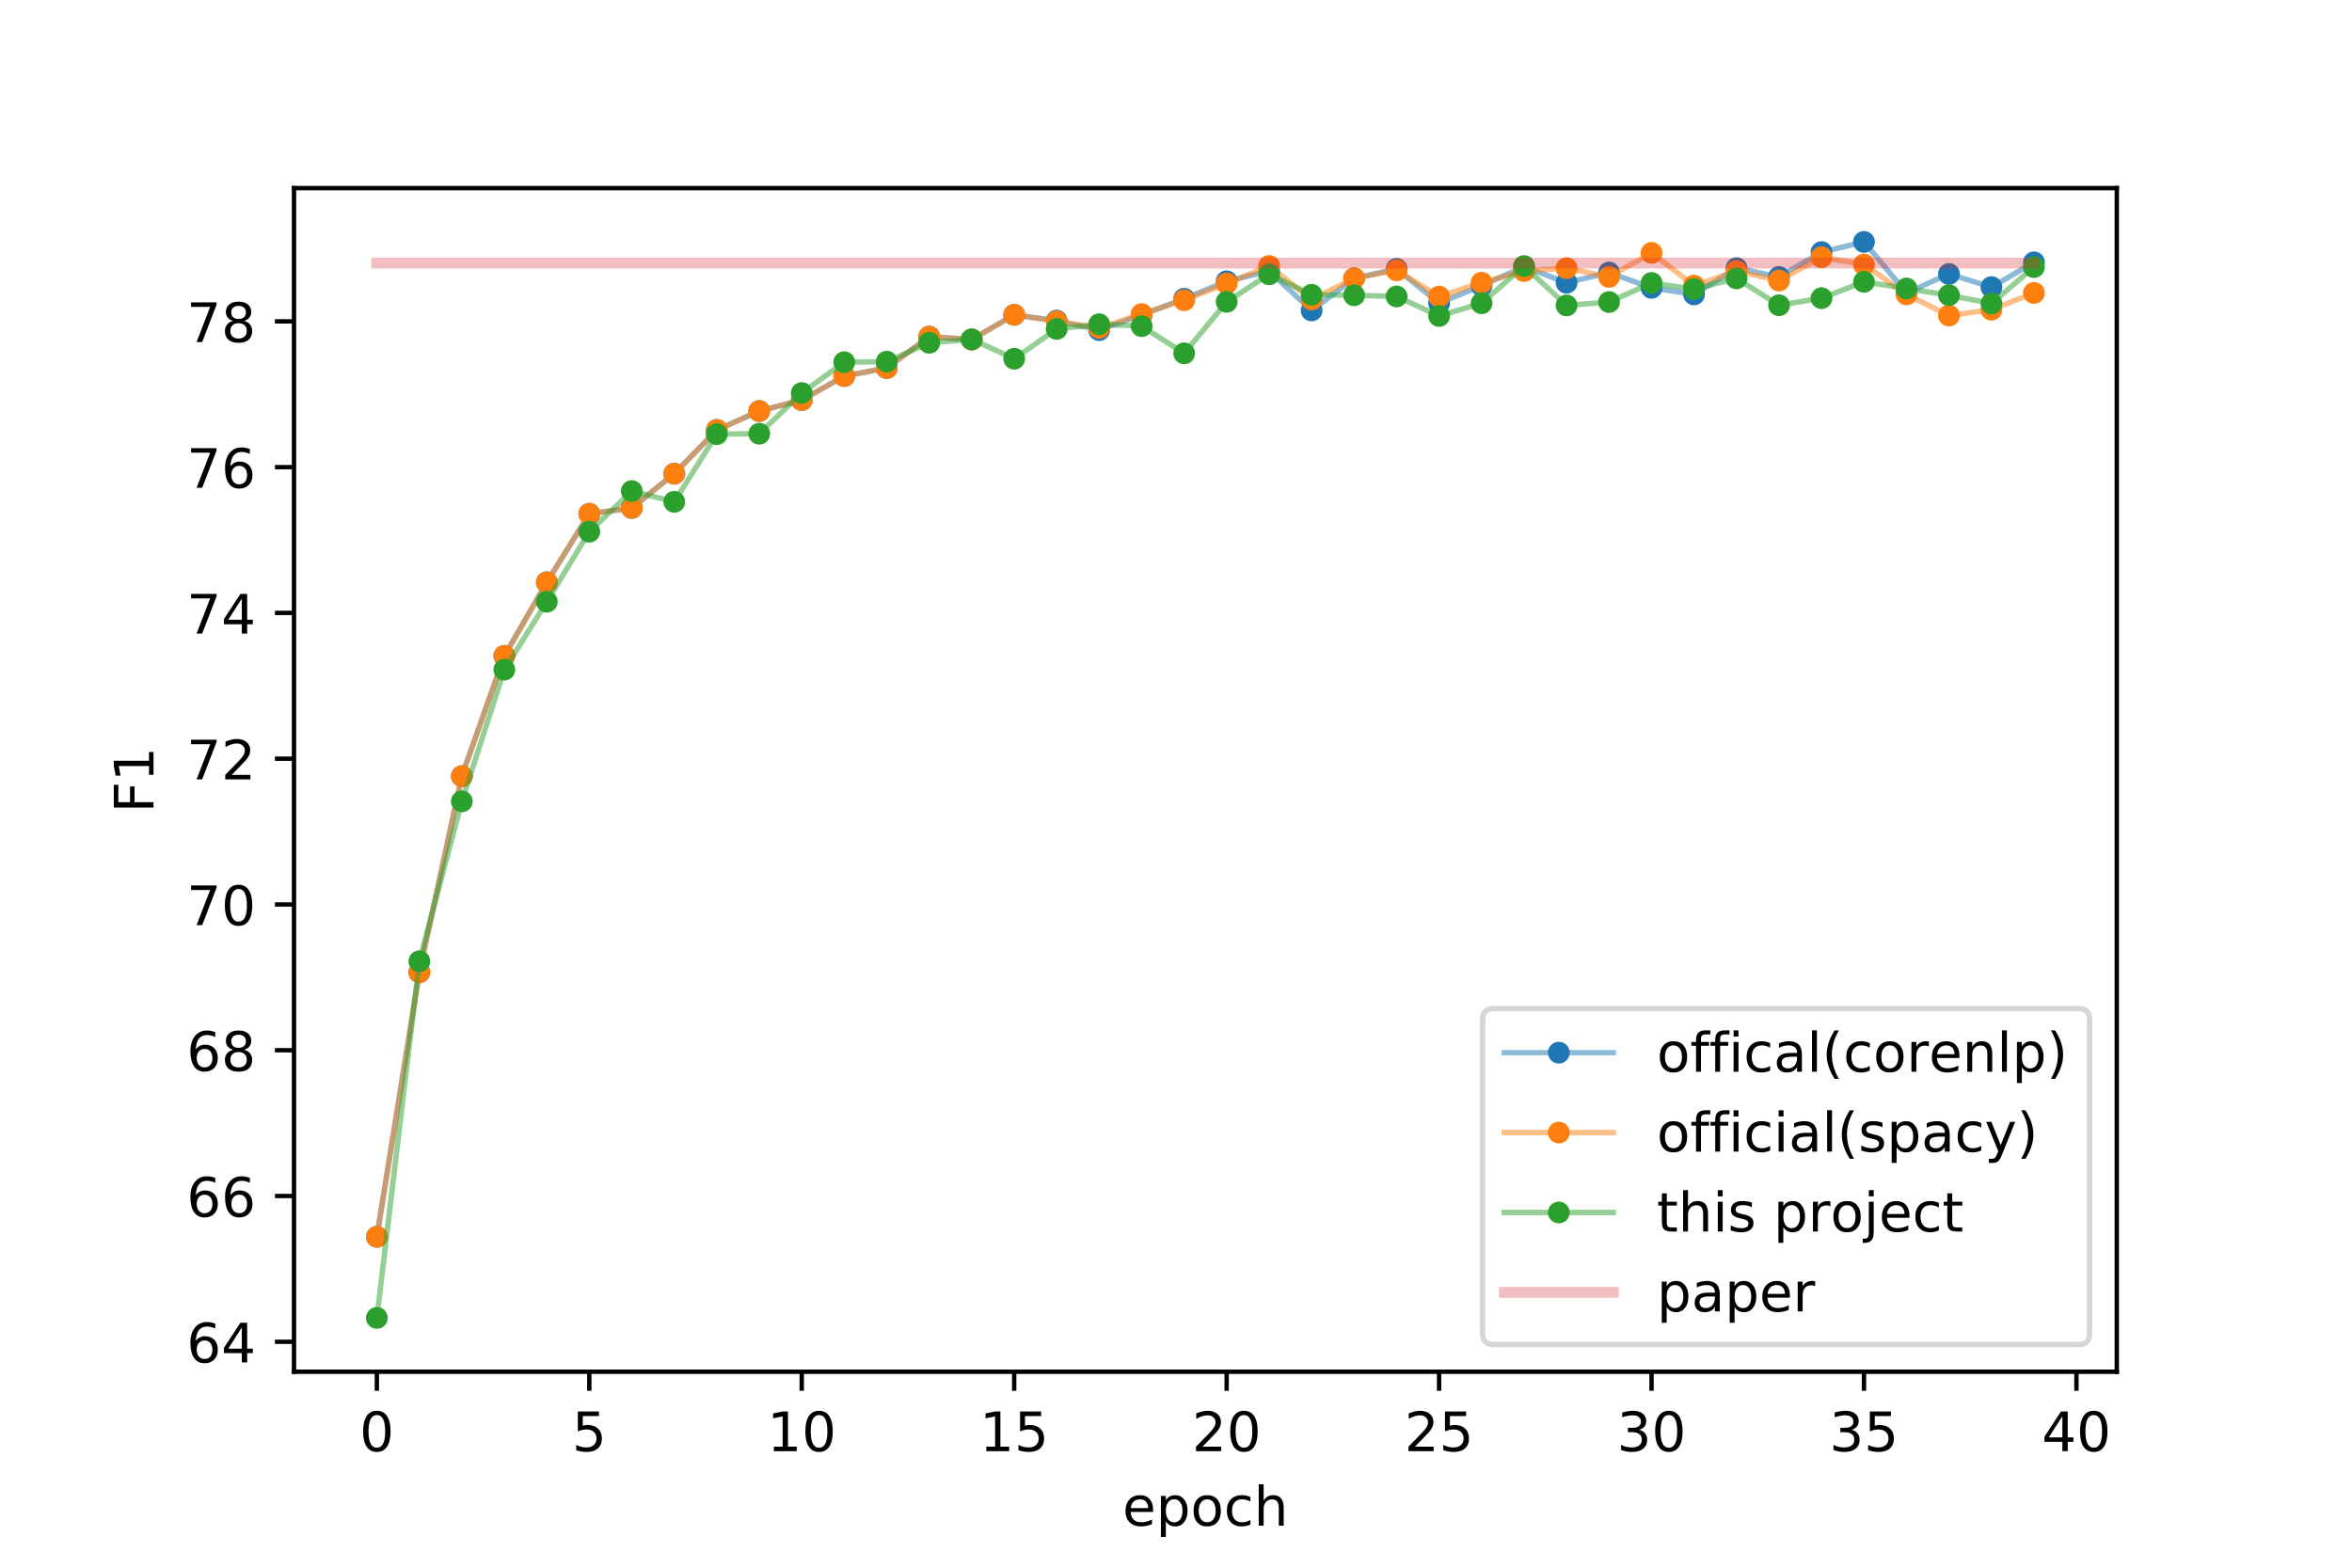 <?xml version="1.0" encoding="utf-8" standalone="no"?>
<!DOCTYPE svg PUBLIC "-//W3C//DTD SVG 1.1//EN"
  "http://www.w3.org/Graphics/SVG/1.1/DTD/svg11.dtd">
<!-- Created with matplotlib (http://matplotlib.org/) -->
<svg height="288pt" version="1.1" viewBox="0 0 432 288" width="432pt" xmlns="http://www.w3.org/2000/svg" xmlns:xlink="http://www.w3.org/1999/xlink">
 <defs>
  <style type="text/css">
*{stroke-linecap:butt;stroke-linejoin:round;}
  </style>
 </defs>
 <g id="figure_1">
  <g id="patch_1">
   <path d="M 0 288 
L 432 288 
L 432 0 
L 0 0 
z
" style="fill:#ffffff;"/>
  </g>
  <g id="axes_1">
   <g id="patch_2">
    <path d="M 54 252 
L 388.8 252 
L 388.8 34.56 
L 54 34.56 
z
" style="fill:#ffffff;"/>
   </g>
   <g id="matplotlib.axis_1">
    <g id="xtick_1">
     <g id="line2d_1">
      <defs>
       <path d="M 0 0 
L 0 3.5 
" id="m18d365dbfe" style="stroke:#000000;stroke-width:0.8;"/>
      </defs>
      <g>
       <use style="stroke:#000000;stroke-width:0.8;" x="69.218" xlink:href="#m18d365dbfe" y="252"/>
      </g>
     </g>
     <g id="text_1">
      <!-- 0 -->
      <defs>
       <path d="M 31.781 66.406 
Q 24.172 66.406 20.328 58.906 
Q 16.5 51.422 16.5 36.375 
Q 16.5 21.391 20.328 13.891 
Q 24.172 6.391 31.781 6.391 
Q 39.453 6.391 43.281 13.891 
Q 47.125 21.391 47.125 36.375 
Q 47.125 51.422 43.281 58.906 
Q 39.453 66.406 31.781 66.406 
z
M 31.781 74.219 
Q 44.047 74.219 50.516 64.516 
Q 56.984 54.828 56.984 36.375 
Q 56.984 17.969 50.516 8.266 
Q 44.047 -1.422 31.781 -1.422 
Q 19.531 -1.422 13.062 8.266 
Q 6.594 17.969 6.594 36.375 
Q 6.594 54.828 13.062 64.516 
Q 19.531 74.219 31.781 74.219 
z
" id="DejaVuSans-30"/>
      </defs>
      <g transform="translate(66.037 266.598)scale(0.1 -0.1)">
       <use xlink:href="#DejaVuSans-30"/>
      </g>
     </g>
    </g>
    <g id="xtick_2">
     <g id="line2d_2">
      <g>
       <use style="stroke:#000000;stroke-width:0.8;" x="108.239" xlink:href="#m18d365dbfe" y="252"/>
      </g>
     </g>
     <g id="text_2">
      <!-- 5 -->
      <defs>
       <path d="M 10.797 72.906 
L 49.516 72.906 
L 49.516 64.594 
L 19.828 64.594 
L 19.828 46.734 
Q 21.969 47.469 24.109 47.828 
Q 26.266 48.188 28.422 48.188 
Q 40.625 48.188 47.75 41.5 
Q 54.891 34.812 54.891 23.391 
Q 54.891 11.625 47.562 5.094 
Q 40.234 -1.422 26.906 -1.422 
Q 22.312 -1.422 17.547 -0.641 
Q 12.797 0.141 7.719 1.703 
L 7.719 11.625 
Q 12.109 9.234 16.797 8.062 
Q 21.484 6.891 26.703 6.891 
Q 35.156 6.891 40.078 11.328 
Q 45.016 15.766 45.016 23.391 
Q 45.016 31 40.078 35.438 
Q 35.156 39.891 26.703 39.891 
Q 22.75 39.891 18.812 39.016 
Q 14.891 38.141 10.797 36.281 
z
" id="DejaVuSans-35"/>
      </defs>
      <g transform="translate(105.058 266.598)scale(0.1 -0.1)">
       <use xlink:href="#DejaVuSans-35"/>
      </g>
     </g>
    </g>
    <g id="xtick_3">
     <g id="line2d_3">
      <g>
       <use style="stroke:#000000;stroke-width:0.8;" x="147.26" xlink:href="#m18d365dbfe" y="252"/>
      </g>
     </g>
     <g id="text_3">
      <!-- 10 -->
      <defs>
       <path d="M 12.406 8.297 
L 28.516 8.297 
L 28.516 63.922 
L 10.984 60.406 
L 10.984 69.391 
L 28.422 72.906 
L 38.281 72.906 
L 38.281 8.297 
L 54.391 8.297 
L 54.391 0 
L 12.406 0 
z
" id="DejaVuSans-31"/>
      </defs>
      <g transform="translate(140.898 266.598)scale(0.1 -0.1)">
       <use xlink:href="#DejaVuSans-31"/>
       <use x="63.623" xlink:href="#DejaVuSans-30"/>
      </g>
     </g>
    </g>
    <g id="xtick_4">
     <g id="line2d_4">
      <g>
       <use style="stroke:#000000;stroke-width:0.8;" x="186.281" xlink:href="#m18d365dbfe" y="252"/>
      </g>
     </g>
     <g id="text_4">
      <!-- 15 -->
      <g transform="translate(179.919 266.598)scale(0.1 -0.1)">
       <use xlink:href="#DejaVuSans-31"/>
       <use x="63.623" xlink:href="#DejaVuSans-35"/>
      </g>
     </g>
    </g>
    <g id="xtick_5">
     <g id="line2d_5">
      <g>
       <use style="stroke:#000000;stroke-width:0.8;" x="225.302" xlink:href="#m18d365dbfe" y="252"/>
      </g>
     </g>
     <g id="text_5">
      <!-- 20 -->
      <defs>
       <path d="M 19.188 8.297 
L 53.609 8.297 
L 53.609 0 
L 7.328 0 
L 7.328 8.297 
Q 12.938 14.109 22.625 23.891 
Q 32.328 33.688 34.812 36.531 
Q 39.547 41.844 41.422 45.531 
Q 43.312 49.219 43.312 52.781 
Q 43.312 58.594 39.234 62.25 
Q 35.156 65.922 28.609 65.922 
Q 23.969 65.922 18.812 64.312 
Q 13.672 62.703 7.812 59.422 
L 7.812 69.391 
Q 13.766 71.781 18.938 73 
Q 24.125 74.219 28.422 74.219 
Q 39.75 74.219 46.484 68.547 
Q 53.219 62.891 53.219 53.422 
Q 53.219 48.922 51.531 44.891 
Q 49.859 40.875 45.406 35.406 
Q 44.188 33.984 37.641 27.219 
Q 31.109 20.453 19.188 8.297 
z
" id="DejaVuSans-32"/>
      </defs>
      <g transform="translate(218.94 266.598)scale(0.1 -0.1)">
       <use xlink:href="#DejaVuSans-32"/>
       <use x="63.623" xlink:href="#DejaVuSans-30"/>
      </g>
     </g>
    </g>
    <g id="xtick_6">
     <g id="line2d_6">
      <g>
       <use style="stroke:#000000;stroke-width:0.8;" x="264.323" xlink:href="#m18d365dbfe" y="252"/>
      </g>
     </g>
     <g id="text_6">
      <!-- 25 -->
      <g transform="translate(257.961 266.598)scale(0.1 -0.1)">
       <use xlink:href="#DejaVuSans-32"/>
       <use x="63.623" xlink:href="#DejaVuSans-35"/>
      </g>
     </g>
    </g>
    <g id="xtick_7">
     <g id="line2d_7">
      <g>
       <use style="stroke:#000000;stroke-width:0.8;" x="303.344" xlink:href="#m18d365dbfe" y="252"/>
      </g>
     </g>
     <g id="text_7">
      <!-- 30 -->
      <defs>
       <path d="M 40.578 39.312 
Q 47.656 37.797 51.625 33 
Q 55.609 28.219 55.609 21.188 
Q 55.609 10.406 48.188 4.484 
Q 40.766 -1.422 27.094 -1.422 
Q 22.516 -1.422 17.656 -0.516 
Q 12.797 0.391 7.625 2.203 
L 7.625 11.719 
Q 11.719 9.328 16.594 8.109 
Q 21.484 6.891 26.812 6.891 
Q 36.078 6.891 40.938 10.547 
Q 45.797 14.203 45.797 21.188 
Q 45.797 27.641 41.281 31.266 
Q 36.766 34.906 28.719 34.906 
L 20.219 34.906 
L 20.219 43.016 
L 29.109 43.016 
Q 36.375 43.016 40.234 45.922 
Q 44.094 48.828 44.094 54.297 
Q 44.094 59.906 40.109 62.906 
Q 36.141 65.922 28.719 65.922 
Q 24.656 65.922 20.016 65.031 
Q 15.375 64.156 9.812 62.312 
L 9.812 71.094 
Q 15.438 72.656 20.344 73.438 
Q 25.25 74.219 29.594 74.219 
Q 40.828 74.219 47.359 69.109 
Q 53.906 64.016 53.906 55.328 
Q 53.906 49.266 50.438 45.094 
Q 46.969 40.922 40.578 39.312 
z
" id="DejaVuSans-33"/>
      </defs>
      <g transform="translate(296.982 266.598)scale(0.1 -0.1)">
       <use xlink:href="#DejaVuSans-33"/>
       <use x="63.623" xlink:href="#DejaVuSans-30"/>
      </g>
     </g>
    </g>
    <g id="xtick_8">
     <g id="line2d_8">
      <g>
       <use style="stroke:#000000;stroke-width:0.8;" x="342.365" xlink:href="#m18d365dbfe" y="252"/>
      </g>
     </g>
     <g id="text_8">
      <!-- 35 -->
      <g transform="translate(336.003 266.598)scale(0.1 -0.1)">
       <use xlink:href="#DejaVuSans-33"/>
       <use x="63.623" xlink:href="#DejaVuSans-35"/>
      </g>
     </g>
    </g>
    <g id="xtick_9">
     <g id="line2d_9">
      <g>
       <use style="stroke:#000000;stroke-width:0.8;" x="381.386" xlink:href="#m18d365dbfe" y="252"/>
      </g>
     </g>
     <g id="text_9">
      <!-- 40 -->
      <defs>
       <path d="M 37.797 64.312 
L 12.891 25.391 
L 37.797 25.391 
z
M 35.203 72.906 
L 47.609 72.906 
L 47.609 25.391 
L 58.016 25.391 
L 58.016 17.188 
L 47.609 17.188 
L 47.609 0 
L 37.797 0 
L 37.797 17.188 
L 4.891 17.188 
L 4.891 26.703 
z
" id="DejaVuSans-34"/>
      </defs>
      <g transform="translate(375.024 266.598)scale(0.1 -0.1)">
       <use xlink:href="#DejaVuSans-34"/>
       <use x="63.623" xlink:href="#DejaVuSans-30"/>
      </g>
     </g>
    </g>
    <g id="text_10">
     <!-- epoch -->
     <defs>
      <path d="M 56.203 29.594 
L 56.203 25.203 
L 14.891 25.203 
Q 15.484 15.922 20.484 11.062 
Q 25.484 6.203 34.422 6.203 
Q 39.594 6.203 44.453 7.469 
Q 49.312 8.734 54.109 11.281 
L 54.109 2.781 
Q 49.266 0.734 44.188 -0.344 
Q 39.109 -1.422 33.891 -1.422 
Q 20.797 -1.422 13.156 6.188 
Q 5.516 13.812 5.516 26.812 
Q 5.516 40.234 12.766 48.109 
Q 20.016 56 32.328 56 
Q 43.359 56 49.781 48.891 
Q 56.203 41.797 56.203 29.594 
z
M 47.219 32.234 
Q 47.125 39.594 43.094 43.984 
Q 39.062 48.391 32.422 48.391 
Q 24.906 48.391 20.391 44.141 
Q 15.875 39.891 15.188 32.172 
z
" id="DejaVuSans-65"/>
      <path d="M 18.109 8.203 
L 18.109 -20.797 
L 9.078 -20.797 
L 9.078 54.688 
L 18.109 54.688 
L 18.109 46.391 
Q 20.953 51.266 25.266 53.625 
Q 29.594 56 35.594 56 
Q 45.562 56 51.781 48.094 
Q 58.016 40.188 58.016 27.297 
Q 58.016 14.406 51.781 6.484 
Q 45.562 -1.422 35.594 -1.422 
Q 29.594 -1.422 25.266 0.953 
Q 20.953 3.328 18.109 8.203 
z
M 48.688 27.297 
Q 48.688 37.203 44.609 42.844 
Q 40.531 48.484 33.406 48.484 
Q 26.266 48.484 22.188 42.844 
Q 18.109 37.203 18.109 27.297 
Q 18.109 17.391 22.188 11.75 
Q 26.266 6.109 33.406 6.109 
Q 40.531 6.109 44.609 11.75 
Q 48.688 17.391 48.688 27.297 
z
" id="DejaVuSans-70"/>
      <path d="M 30.609 48.391 
Q 23.391 48.391 19.188 42.75 
Q 14.984 37.109 14.984 27.297 
Q 14.984 17.484 19.156 11.844 
Q 23.344 6.203 30.609 6.203 
Q 37.797 6.203 41.984 11.859 
Q 46.188 17.531 46.188 27.297 
Q 46.188 37.016 41.984 42.703 
Q 37.797 48.391 30.609 48.391 
z
M 30.609 56 
Q 42.328 56 49.016 48.375 
Q 55.719 40.766 55.719 27.297 
Q 55.719 13.875 49.016 6.219 
Q 42.328 -1.422 30.609 -1.422 
Q 18.844 -1.422 12.172 6.219 
Q 5.516 13.875 5.516 27.297 
Q 5.516 40.766 12.172 48.375 
Q 18.844 56 30.609 56 
z
" id="DejaVuSans-6f"/>
      <path d="M 48.781 52.594 
L 48.781 44.188 
Q 44.969 46.297 41.141 47.344 
Q 37.312 48.391 33.406 48.391 
Q 24.656 48.391 19.812 42.844 
Q 14.984 37.312 14.984 27.297 
Q 14.984 17.281 19.812 11.734 
Q 24.656 6.203 33.406 6.203 
Q 37.312 6.203 41.141 7.25 
Q 44.969 8.297 48.781 10.406 
L 48.781 2.094 
Q 45.016 0.344 40.984 -0.531 
Q 36.969 -1.422 32.422 -1.422 
Q 20.062 -1.422 12.781 6.344 
Q 5.516 14.109 5.516 27.297 
Q 5.516 40.672 12.859 48.328 
Q 20.219 56 33.016 56 
Q 37.156 56 41.109 55.141 
Q 45.062 54.297 48.781 52.594 
z
" id="DejaVuSans-63"/>
      <path d="M 54.891 33.016 
L 54.891 0 
L 45.906 0 
L 45.906 32.719 
Q 45.906 40.484 42.875 44.328 
Q 39.844 48.188 33.797 48.188 
Q 26.516 48.188 22.312 43.547 
Q 18.109 38.922 18.109 30.906 
L 18.109 0 
L 9.078 0 
L 9.078 75.984 
L 18.109 75.984 
L 18.109 46.188 
Q 21.344 51.125 25.703 53.562 
Q 30.078 56 35.797 56 
Q 45.219 56 50.047 50.172 
Q 54.891 44.344 54.891 33.016 
z
" id="DejaVuSans-68"/>
     </defs>
     <g transform="translate(206.172 280.277)scale(0.1 -0.1)">
      <use xlink:href="#DejaVuSans-65"/>
      <use x="61.523" xlink:href="#DejaVuSans-70"/>
      <use x="125" xlink:href="#DejaVuSans-6f"/>
      <use x="186.182" xlink:href="#DejaVuSans-63"/>
      <use x="241.162" xlink:href="#DejaVuSans-68"/>
     </g>
    </g>
   </g>
   <g id="matplotlib.axis_2">
    <g id="ytick_1">
     <g id="line2d_10">
      <defs>
       <path d="M 0 0 
L -3.5 0 
" id="mae8d23cad1" style="stroke:#000000;stroke-width:0.8;"/>
      </defs>
      <g>
       <use style="stroke:#000000;stroke-width:0.8;" x="54" xlink:href="#mae8d23cad1" y="246.497"/>
      </g>
     </g>
     <g id="text_11">
      <!-- 64 -->
      <defs>
       <path d="M 33.016 40.375 
Q 26.375 40.375 22.484 35.828 
Q 18.609 31.297 18.609 23.391 
Q 18.609 15.531 22.484 10.953 
Q 26.375 6.391 33.016 6.391 
Q 39.656 6.391 43.531 10.953 
Q 47.406 15.531 47.406 23.391 
Q 47.406 31.297 43.531 35.828 
Q 39.656 40.375 33.016 40.375 
z
M 52.594 71.297 
L 52.594 62.312 
Q 48.875 64.062 45.094 64.984 
Q 41.312 65.922 37.594 65.922 
Q 27.828 65.922 22.672 59.328 
Q 17.531 52.734 16.797 39.406 
Q 19.672 43.656 24.016 45.922 
Q 28.375 48.188 33.594 48.188 
Q 44.578 48.188 50.953 41.516 
Q 57.328 34.859 57.328 23.391 
Q 57.328 12.156 50.688 5.359 
Q 44.047 -1.422 33.016 -1.422 
Q 20.359 -1.422 13.672 8.266 
Q 6.984 17.969 6.984 36.375 
Q 6.984 53.656 15.188 63.938 
Q 23.391 74.219 37.203 74.219 
Q 40.922 74.219 44.703 73.484 
Q 48.484 72.75 52.594 71.297 
z
" id="DejaVuSans-36"/>
      </defs>
      <g transform="translate(34.275 250.296)scale(0.1 -0.1)">
       <use xlink:href="#DejaVuSans-36"/>
       <use x="63.623" xlink:href="#DejaVuSans-34"/>
      </g>
     </g>
    </g>
    <g id="ytick_2">
     <g id="line2d_11">
      <g>
       <use style="stroke:#000000;stroke-width:0.8;" x="54" xlink:href="#mae8d23cad1" y="219.717"/>
      </g>
     </g>
     <g id="text_12">
      <!-- 66 -->
      <g transform="translate(34.275 223.516)scale(0.1 -0.1)">
       <use xlink:href="#DejaVuSans-36"/>
       <use x="63.623" xlink:href="#DejaVuSans-36"/>
      </g>
     </g>
    </g>
    <g id="ytick_3">
     <g id="line2d_12">
      <g>
       <use style="stroke:#000000;stroke-width:0.8;" x="54" xlink:href="#mae8d23cad1" y="192.937"/>
      </g>
     </g>
     <g id="text_13">
      <!-- 68 -->
      <defs>
       <path d="M 31.781 34.625 
Q 24.75 34.625 20.719 30.859 
Q 16.703 27.094 16.703 20.516 
Q 16.703 13.922 20.719 10.156 
Q 24.75 6.391 31.781 6.391 
Q 38.812 6.391 42.859 10.172 
Q 46.922 13.969 46.922 20.516 
Q 46.922 27.094 42.891 30.859 
Q 38.875 34.625 31.781 34.625 
z
M 21.922 38.812 
Q 15.578 40.375 12.031 44.719 
Q 8.5 49.078 8.5 55.328 
Q 8.5 64.062 14.719 69.141 
Q 20.953 74.219 31.781 74.219 
Q 42.672 74.219 48.875 69.141 
Q 55.078 64.062 55.078 55.328 
Q 55.078 49.078 51.531 44.719 
Q 48 40.375 41.703 38.812 
Q 48.828 37.156 52.797 32.312 
Q 56.781 27.484 56.781 20.516 
Q 56.781 9.906 50.312 4.234 
Q 43.844 -1.422 31.781 -1.422 
Q 19.734 -1.422 13.25 4.234 
Q 6.781 9.906 6.781 20.516 
Q 6.781 27.484 10.781 32.312 
Q 14.797 37.156 21.922 38.812 
z
M 18.312 54.391 
Q 18.312 48.734 21.844 45.562 
Q 25.391 42.391 31.781 42.391 
Q 38.141 42.391 41.719 45.562 
Q 45.312 48.734 45.312 54.391 
Q 45.312 60.062 41.719 63.234 
Q 38.141 66.406 31.781 66.406 
Q 25.391 66.406 21.844 63.234 
Q 18.312 60.062 18.312 54.391 
z
" id="DejaVuSans-38"/>
      </defs>
      <g transform="translate(34.275 196.736)scale(0.1 -0.1)">
       <use xlink:href="#DejaVuSans-36"/>
       <use x="63.623" xlink:href="#DejaVuSans-38"/>
      </g>
     </g>
    </g>
    <g id="ytick_4">
     <g id="line2d_13">
      <g>
       <use style="stroke:#000000;stroke-width:0.8;" x="54" xlink:href="#mae8d23cad1" y="166.157"/>
      </g>
     </g>
     <g id="text_14">
      <!-- 70 -->
      <defs>
       <path d="M 8.203 72.906 
L 55.078 72.906 
L 55.078 68.703 
L 28.609 0 
L 18.312 0 
L 43.219 64.594 
L 8.203 64.594 
z
" id="DejaVuSans-37"/>
      </defs>
      <g transform="translate(34.275 169.957)scale(0.1 -0.1)">
       <use xlink:href="#DejaVuSans-37"/>
       <use x="63.623" xlink:href="#DejaVuSans-30"/>
      </g>
     </g>
    </g>
    <g id="ytick_5">
     <g id="line2d_14">
      <g>
       <use style="stroke:#000000;stroke-width:0.8;" x="54" xlink:href="#mae8d23cad1" y="139.378"/>
      </g>
     </g>
     <g id="text_15">
      <!-- 72 -->
      <g transform="translate(34.275 143.177)scale(0.1 -0.1)">
       <use xlink:href="#DejaVuSans-37"/>
       <use x="63.623" xlink:href="#DejaVuSans-32"/>
      </g>
     </g>
    </g>
    <g id="ytick_6">
     <g id="line2d_15">
      <g>
       <use style="stroke:#000000;stroke-width:0.8;" x="54" xlink:href="#mae8d23cad1" y="112.598"/>
      </g>
     </g>
     <g id="text_16">
      <!-- 74 -->
      <g transform="translate(34.275 116.397)scale(0.1 -0.1)">
       <use xlink:href="#DejaVuSans-37"/>
       <use x="63.623" xlink:href="#DejaVuSans-34"/>
      </g>
     </g>
    </g>
    <g id="ytick_7">
     <g id="line2d_16">
      <g>
       <use style="stroke:#000000;stroke-width:0.8;" x="54" xlink:href="#mae8d23cad1" y="85.818"/>
      </g>
     </g>
     <g id="text_17">
      <!-- 76 -->
      <g transform="translate(34.275 89.618)scale(0.1 -0.1)">
       <use xlink:href="#DejaVuSans-37"/>
       <use x="63.623" xlink:href="#DejaVuSans-36"/>
      </g>
     </g>
    </g>
    <g id="ytick_8">
     <g id="line2d_17">
      <g>
       <use style="stroke:#000000;stroke-width:0.8;" x="54" xlink:href="#mae8d23cad1" y="59.039"/>
      </g>
     </g>
     <g id="text_18">
      <!-- 78 -->
      <g transform="translate(34.275 62.838)scale(0.1 -0.1)">
       <use xlink:href="#DejaVuSans-37"/>
       <use x="63.623" xlink:href="#DejaVuSans-38"/>
      </g>
     </g>
    </g>
    <g id="text_19">
     <!-- F1 -->
     <defs>
      <path d="M 9.812 72.906 
L 51.703 72.906 
L 51.703 64.594 
L 19.672 64.594 
L 19.672 43.109 
L 48.578 43.109 
L 48.578 34.812 
L 19.672 34.812 
L 19.672 0 
L 9.812 0 
z
" id="DejaVuSans-46"/>
     </defs>
     <g transform="translate(28.195 149.337)rotate(-90)scale(0.1 -0.1)">
      <use xlink:href="#DejaVuSans-46"/>
      <use x="57.52" xlink:href="#DejaVuSans-31"/>
     </g>
    </g>
   </g>
   <g id="line2d_18">
    <path clip-path="url(#p0b87ccc473)" d="M 69.218 227.215 
L 77.022 178.61 
L 84.827 142.591 
L 92.631 120.498 
L 100.435 106.974 
L 108.239 94.388 
L 116.043 93.317 
L 123.848 87.023 
L 131.652 78.989 
L 139.456 75.508 
L 147.26 73.5 
L 155.064 69.081 
L 162.869 67.608 
L 170.673 61.85 
L 178.477 62.386 
L 186.281 57.834 
L 194.085 58.905 
L 201.89 60.645 
L 209.694 57.834 
L 217.498 54.888 
L 225.302 51.674 
L 233.106 49.8 
L 240.91 57.03 
L 248.715 51.139 
L 256.519 49.398 
L 264.323 55.691 
L 272.127 52.478 
L 279.931 48.996 
L 287.736 51.942 
L 295.54 50.067 
L 303.344 52.879 
L 311.148 54.084 
L 318.952 49.264 
L 326.757 50.871 
L 334.561 46.318 
L 342.365 44.444 
L 350.169 53.817 
L 357.973 50.335 
L 365.778 52.745 
L 373.582 48.193 
" style="fill:none;opacity:0.5;stroke:#1f77b4;stroke-linecap:square;"/>
    <defs>
     <path d="M 0 1.5 
C 0.398 1.5 0.779 1.342 1.061 1.061 
C 1.342 0.779 1.5 0.398 1.5 0 
C 1.5 -0.398 1.342 -0.779 1.061 -1.061 
C 0.779 -1.342 0.398 -1.5 0 -1.5 
C -0.398 -1.5 -0.779 -1.342 -1.061 -1.061 
C -1.342 -0.779 -1.5 -0.398 -1.5 0 
C -1.5 0.398 -1.342 0.779 -1.061 1.061 
C -0.779 1.342 -0.398 1.5 0 1.5 
z
" id="m2d019544de" style="stroke:#1f77b4;"/>
    </defs>
    <g clip-path="url(#p0b87ccc473)">
     <use style="fill:#1f77b4;opacity:0.5;stroke:#1f77b4;" x="69.218" xlink:href="#m2d019544de" y="227.215"/>
     <use style="fill:#1f77b4;opacity:0.5;stroke:#1f77b4;" x="77.022" xlink:href="#m2d019544de" y="178.61"/>
     <use style="fill:#1f77b4;opacity:0.5;stroke:#1f77b4;" x="84.827" xlink:href="#m2d019544de" y="142.591"/>
     <use style="fill:#1f77b4;opacity:0.5;stroke:#1f77b4;" x="92.631" xlink:href="#m2d019544de" y="120.498"/>
     <use style="fill:#1f77b4;opacity:0.5;stroke:#1f77b4;" x="100.435" xlink:href="#m2d019544de" y="106.974"/>
     <use style="fill:#1f77b4;opacity:0.5;stroke:#1f77b4;" x="108.239" xlink:href="#m2d019544de" y="94.388"/>
     <use style="fill:#1f77b4;opacity:0.5;stroke:#1f77b4;" x="116.043" xlink:href="#m2d019544de" y="93.317"/>
     <use style="fill:#1f77b4;opacity:0.5;stroke:#1f77b4;" x="123.848" xlink:href="#m2d019544de" y="87.023"/>
     <use style="fill:#1f77b4;opacity:0.5;stroke:#1f77b4;" x="131.652" xlink:href="#m2d019544de" y="78.989"/>
     <use style="fill:#1f77b4;opacity:0.5;stroke:#1f77b4;" x="139.456" xlink:href="#m2d019544de" y="75.508"/>
     <use style="fill:#1f77b4;opacity:0.5;stroke:#1f77b4;" x="147.26" xlink:href="#m2d019544de" y="73.5"/>
     <use style="fill:#1f77b4;opacity:0.5;stroke:#1f77b4;" x="155.064" xlink:href="#m2d019544de" y="69.081"/>
     <use style="fill:#1f77b4;opacity:0.5;stroke:#1f77b4;" x="162.869" xlink:href="#m2d019544de" y="67.608"/>
     <use style="fill:#1f77b4;opacity:0.5;stroke:#1f77b4;" x="170.673" xlink:href="#m2d019544de" y="61.85"/>
     <use style="fill:#1f77b4;opacity:0.5;stroke:#1f77b4;" x="178.477" xlink:href="#m2d019544de" y="62.386"/>
     <use style="fill:#1f77b4;opacity:0.5;stroke:#1f77b4;" x="186.281" xlink:href="#m2d019544de" y="57.834"/>
     <use style="fill:#1f77b4;opacity:0.5;stroke:#1f77b4;" x="194.085" xlink:href="#m2d019544de" y="58.905"/>
     <use style="fill:#1f77b4;opacity:0.5;stroke:#1f77b4;" x="201.89" xlink:href="#m2d019544de" y="60.645"/>
     <use style="fill:#1f77b4;opacity:0.5;stroke:#1f77b4;" x="209.694" xlink:href="#m2d019544de" y="57.834"/>
     <use style="fill:#1f77b4;opacity:0.5;stroke:#1f77b4;" x="217.498" xlink:href="#m2d019544de" y="54.888"/>
     <use style="fill:#1f77b4;opacity:0.5;stroke:#1f77b4;" x="225.302" xlink:href="#m2d019544de" y="51.674"/>
     <use style="fill:#1f77b4;opacity:0.5;stroke:#1f77b4;" x="233.106" xlink:href="#m2d019544de" y="49.8"/>
     <use style="fill:#1f77b4;opacity:0.5;stroke:#1f77b4;" x="240.91" xlink:href="#m2d019544de" y="57.03"/>
     <use style="fill:#1f77b4;opacity:0.5;stroke:#1f77b4;" x="248.715" xlink:href="#m2d019544de" y="51.139"/>
     <use style="fill:#1f77b4;opacity:0.5;stroke:#1f77b4;" x="256.519" xlink:href="#m2d019544de" y="49.398"/>
     <use style="fill:#1f77b4;opacity:0.5;stroke:#1f77b4;" x="264.323" xlink:href="#m2d019544de" y="55.691"/>
     <use style="fill:#1f77b4;opacity:0.5;stroke:#1f77b4;" x="272.127" xlink:href="#m2d019544de" y="52.478"/>
     <use style="fill:#1f77b4;opacity:0.5;stroke:#1f77b4;" x="279.931" xlink:href="#m2d019544de" y="48.996"/>
     <use style="fill:#1f77b4;opacity:0.5;stroke:#1f77b4;" x="287.736" xlink:href="#m2d019544de" y="51.942"/>
     <use style="fill:#1f77b4;opacity:0.5;stroke:#1f77b4;" x="295.54" xlink:href="#m2d019544de" y="50.067"/>
     <use style="fill:#1f77b4;opacity:0.5;stroke:#1f77b4;" x="303.344" xlink:href="#m2d019544de" y="52.879"/>
     <use style="fill:#1f77b4;opacity:0.5;stroke:#1f77b4;" x="311.148" xlink:href="#m2d019544de" y="54.084"/>
     <use style="fill:#1f77b4;opacity:0.5;stroke:#1f77b4;" x="318.952" xlink:href="#m2d019544de" y="49.264"/>
     <use style="fill:#1f77b4;opacity:0.5;stroke:#1f77b4;" x="326.757" xlink:href="#m2d019544de" y="50.871"/>
     <use style="fill:#1f77b4;opacity:0.5;stroke:#1f77b4;" x="334.561" xlink:href="#m2d019544de" y="46.318"/>
     <use style="fill:#1f77b4;opacity:0.5;stroke:#1f77b4;" x="342.365" xlink:href="#m2d019544de" y="44.444"/>
     <use style="fill:#1f77b4;opacity:0.5;stroke:#1f77b4;" x="350.169" xlink:href="#m2d019544de" y="53.817"/>
     <use style="fill:#1f77b4;opacity:0.5;stroke:#1f77b4;" x="357.973" xlink:href="#m2d019544de" y="50.335"/>
     <use style="fill:#1f77b4;opacity:0.5;stroke:#1f77b4;" x="365.778" xlink:href="#m2d019544de" y="52.745"/>
     <use style="fill:#1f77b4;opacity:0.5;stroke:#1f77b4;" x="373.582" xlink:href="#m2d019544de" y="48.193"/>
    </g>
   </g>
   <g id="line2d_19">
    <path clip-path="url(#p0b87ccc473)" d="M 69.218 227.215 
L 77.022 178.61 
L 84.827 142.591 
L 92.631 120.498 
L 100.435 106.974 
L 108.239 94.388 
L 116.043 93.317 
L 123.848 87.023 
L 131.652 78.989 
L 139.456 75.508 
L 147.26 73.5 
L 155.064 69.081 
L 162.869 67.608 
L 170.673 61.85 
L 178.477 62.386 
L 186.281 57.834 
L 194.085 59.039 
L 201.89 60.244 
L 209.694 57.7 
L 217.498 55.156 
L 225.302 52.076 
L 233.106 48.862 
L 240.91 55.022 
L 248.715 51.139 
L 256.519 49.666 
L 264.323 54.486 
L 272.127 51.942 
L 279.931 49.8 
L 287.736 49.264 
L 295.54 50.871 
L 303.344 46.452 
L 311.148 52.478 
L 318.952 49.8 
L 326.757 51.54 
L 334.561 47.256 
L 342.365 48.594 
L 350.169 54.084 
L 357.973 57.967 
L 365.778 56.896 
L 373.582 53.817 
" style="fill:none;opacity:0.5;stroke:#ff7f0e;stroke-linecap:square;"/>
    <defs>
     <path d="M 0 1.5 
C 0.398 1.5 0.779 1.342 1.061 1.061 
C 1.342 0.779 1.5 0.398 1.5 0 
C 1.5 -0.398 1.342 -0.779 1.061 -1.061 
C 0.779 -1.342 0.398 -1.5 0 -1.5 
C -0.398 -1.5 -0.779 -1.342 -1.061 -1.061 
C -1.342 -0.779 -1.5 -0.398 -1.5 0 
C -1.5 0.398 -1.342 0.779 -1.061 1.061 
C -0.779 1.342 -0.398 1.5 0 1.5 
z
" id="m842ee67ce6" style="stroke:#ff7f0e;"/>
    </defs>
    <g clip-path="url(#p0b87ccc473)">
     <use style="fill:#ff7f0e;opacity:0.5;stroke:#ff7f0e;" x="69.218" xlink:href="#m842ee67ce6" y="227.215"/>
     <use style="fill:#ff7f0e;opacity:0.5;stroke:#ff7f0e;" x="77.022" xlink:href="#m842ee67ce6" y="178.61"/>
     <use style="fill:#ff7f0e;opacity:0.5;stroke:#ff7f0e;" x="84.827" xlink:href="#m842ee67ce6" y="142.591"/>
     <use style="fill:#ff7f0e;opacity:0.5;stroke:#ff7f0e;" x="92.631" xlink:href="#m842ee67ce6" y="120.498"/>
     <use style="fill:#ff7f0e;opacity:0.5;stroke:#ff7f0e;" x="100.435" xlink:href="#m842ee67ce6" y="106.974"/>
     <use style="fill:#ff7f0e;opacity:0.5;stroke:#ff7f0e;" x="108.239" xlink:href="#m842ee67ce6" y="94.388"/>
     <use style="fill:#ff7f0e;opacity:0.5;stroke:#ff7f0e;" x="116.043" xlink:href="#m842ee67ce6" y="93.317"/>
     <use style="fill:#ff7f0e;opacity:0.5;stroke:#ff7f0e;" x="123.848" xlink:href="#m842ee67ce6" y="87.023"/>
     <use style="fill:#ff7f0e;opacity:0.5;stroke:#ff7f0e;" x="131.652" xlink:href="#m842ee67ce6" y="78.989"/>
     <use style="fill:#ff7f0e;opacity:0.5;stroke:#ff7f0e;" x="139.456" xlink:href="#m842ee67ce6" y="75.508"/>
     <use style="fill:#ff7f0e;opacity:0.5;stroke:#ff7f0e;" x="147.26" xlink:href="#m842ee67ce6" y="73.5"/>
     <use style="fill:#ff7f0e;opacity:0.5;stroke:#ff7f0e;" x="155.064" xlink:href="#m842ee67ce6" y="69.081"/>
     <use style="fill:#ff7f0e;opacity:0.5;stroke:#ff7f0e;" x="162.869" xlink:href="#m842ee67ce6" y="67.608"/>
     <use style="fill:#ff7f0e;opacity:0.5;stroke:#ff7f0e;" x="170.673" xlink:href="#m842ee67ce6" y="61.85"/>
     <use style="fill:#ff7f0e;opacity:0.5;stroke:#ff7f0e;" x="178.477" xlink:href="#m842ee67ce6" y="62.386"/>
     <use style="fill:#ff7f0e;opacity:0.5;stroke:#ff7f0e;" x="186.281" xlink:href="#m842ee67ce6" y="57.834"/>
     <use style="fill:#ff7f0e;opacity:0.5;stroke:#ff7f0e;" x="194.085" xlink:href="#m842ee67ce6" y="59.039"/>
     <use style="fill:#ff7f0e;opacity:0.5;stroke:#ff7f0e;" x="201.89" xlink:href="#m842ee67ce6" y="60.244"/>
     <use style="fill:#ff7f0e;opacity:0.5;stroke:#ff7f0e;" x="209.694" xlink:href="#m842ee67ce6" y="57.7"/>
     <use style="fill:#ff7f0e;opacity:0.5;stroke:#ff7f0e;" x="217.498" xlink:href="#m842ee67ce6" y="55.156"/>
     <use style="fill:#ff7f0e;opacity:0.5;stroke:#ff7f0e;" x="225.302" xlink:href="#m842ee67ce6" y="52.076"/>
     <use style="fill:#ff7f0e;opacity:0.5;stroke:#ff7f0e;" x="233.106" xlink:href="#m842ee67ce6" y="48.862"/>
     <use style="fill:#ff7f0e;opacity:0.5;stroke:#ff7f0e;" x="240.91" xlink:href="#m842ee67ce6" y="55.022"/>
     <use style="fill:#ff7f0e;opacity:0.5;stroke:#ff7f0e;" x="248.715" xlink:href="#m842ee67ce6" y="51.139"/>
     <use style="fill:#ff7f0e;opacity:0.5;stroke:#ff7f0e;" x="256.519" xlink:href="#m842ee67ce6" y="49.666"/>
     <use style="fill:#ff7f0e;opacity:0.5;stroke:#ff7f0e;" x="264.323" xlink:href="#m842ee67ce6" y="54.486"/>
     <use style="fill:#ff7f0e;opacity:0.5;stroke:#ff7f0e;" x="272.127" xlink:href="#m842ee67ce6" y="51.942"/>
     <use style="fill:#ff7f0e;opacity:0.5;stroke:#ff7f0e;" x="279.931" xlink:href="#m842ee67ce6" y="49.8"/>
     <use style="fill:#ff7f0e;opacity:0.5;stroke:#ff7f0e;" x="287.736" xlink:href="#m842ee67ce6" y="49.264"/>
     <use style="fill:#ff7f0e;opacity:0.5;stroke:#ff7f0e;" x="295.54" xlink:href="#m842ee67ce6" y="50.871"/>
     <use style="fill:#ff7f0e;opacity:0.5;stroke:#ff7f0e;" x="303.344" xlink:href="#m842ee67ce6" y="46.452"/>
     <use style="fill:#ff7f0e;opacity:0.5;stroke:#ff7f0e;" x="311.148" xlink:href="#m842ee67ce6" y="52.478"/>
     <use style="fill:#ff7f0e;opacity:0.5;stroke:#ff7f0e;" x="318.952" xlink:href="#m842ee67ce6" y="49.8"/>
     <use style="fill:#ff7f0e;opacity:0.5;stroke:#ff7f0e;" x="326.757" xlink:href="#m842ee67ce6" y="51.54"/>
     <use style="fill:#ff7f0e;opacity:0.5;stroke:#ff7f0e;" x="334.561" xlink:href="#m842ee67ce6" y="47.256"/>
     <use style="fill:#ff7f0e;opacity:0.5;stroke:#ff7f0e;" x="342.365" xlink:href="#m842ee67ce6" y="48.594"/>
     <use style="fill:#ff7f0e;opacity:0.5;stroke:#ff7f0e;" x="350.169" xlink:href="#m842ee67ce6" y="54.084"/>
     <use style="fill:#ff7f0e;opacity:0.5;stroke:#ff7f0e;" x="357.973" xlink:href="#m842ee67ce6" y="57.967"/>
     <use style="fill:#ff7f0e;opacity:0.5;stroke:#ff7f0e;" x="365.778" xlink:href="#m842ee67ce6" y="56.896"/>
     <use style="fill:#ff7f0e;opacity:0.5;stroke:#ff7f0e;" x="373.582" xlink:href="#m842ee67ce6" y="53.817"/>
    </g>
   </g>
   <g id="line2d_20">
    <path clip-path="url(#p0b87ccc473)" d="M 69.218 242.116 
L 77.022 176.598 
L 84.827 147.211 
L 92.631 123.022 
L 100.435 110.539 
L 108.239 97.678 
L 116.043 90.217 
L 123.848 92.19 
L 131.652 79.755 
L 139.456 79.677 
L 147.26 72.203 
L 155.064 66.542 
L 162.869 66.438 
L 170.673 62.974 
L 178.477 62.334 
L 186.281 65.902 
L 194.085 60.426 
L 201.89 59.565 
L 209.694 59.913 
L 217.498 64.91 
L 225.302 55.451 
L 233.106 50.391 
L 240.91 54.149 
L 248.715 54.245 
L 256.519 54.46 
L 264.323 58.044 
L 272.127 55.708 
L 279.931 48.88 
L 287.736 56.114 
L 295.54 55.487 
L 303.344 51.988 
L 311.148 53.112 
L 318.952 51.147 
L 326.757 56.079 
L 334.561 54.779 
L 342.365 51.775 
L 350.169 53.002 
L 357.973 54.226 
L 365.778 55.76 
L 373.582 49.061 
" style="fill:none;opacity:0.5;stroke:#2ca02c;stroke-linecap:square;"/>
    <defs>
     <path d="M 0 1.5 
C 0.398 1.5 0.779 1.342 1.061 1.061 
C 1.342 0.779 1.5 0.398 1.5 0 
C 1.5 -0.398 1.342 -0.779 1.061 -1.061 
C 0.779 -1.342 0.398 -1.5 0 -1.5 
C -0.398 -1.5 -0.779 -1.342 -1.061 -1.061 
C -1.342 -0.779 -1.5 -0.398 -1.5 0 
C -1.5 0.398 -1.342 0.779 -1.061 1.061 
C -0.779 1.342 -0.398 1.5 0 1.5 
z
" id="mb662315625" style="stroke:#2ca02c;"/>
    </defs>
    <g clip-path="url(#p0b87ccc473)">
     <use style="fill:#2ca02c;opacity:0.5;stroke:#2ca02c;" x="69.218" xlink:href="#mb662315625" y="242.116"/>
     <use style="fill:#2ca02c;opacity:0.5;stroke:#2ca02c;" x="77.022" xlink:href="#mb662315625" y="176.598"/>
     <use style="fill:#2ca02c;opacity:0.5;stroke:#2ca02c;" x="84.827" xlink:href="#mb662315625" y="147.211"/>
     <use style="fill:#2ca02c;opacity:0.5;stroke:#2ca02c;" x="92.631" xlink:href="#mb662315625" y="123.022"/>
     <use style="fill:#2ca02c;opacity:0.5;stroke:#2ca02c;" x="100.435" xlink:href="#mb662315625" y="110.539"/>
     <use style="fill:#2ca02c;opacity:0.5;stroke:#2ca02c;" x="108.239" xlink:href="#mb662315625" y="97.678"/>
     <use style="fill:#2ca02c;opacity:0.5;stroke:#2ca02c;" x="116.043" xlink:href="#mb662315625" y="90.217"/>
     <use style="fill:#2ca02c;opacity:0.5;stroke:#2ca02c;" x="123.848" xlink:href="#mb662315625" y="92.19"/>
     <use style="fill:#2ca02c;opacity:0.5;stroke:#2ca02c;" x="131.652" xlink:href="#mb662315625" y="79.755"/>
     <use style="fill:#2ca02c;opacity:0.5;stroke:#2ca02c;" x="139.456" xlink:href="#mb662315625" y="79.677"/>
     <use style="fill:#2ca02c;opacity:0.5;stroke:#2ca02c;" x="147.26" xlink:href="#mb662315625" y="72.203"/>
     <use style="fill:#2ca02c;opacity:0.5;stroke:#2ca02c;" x="155.064" xlink:href="#mb662315625" y="66.542"/>
     <use style="fill:#2ca02c;opacity:0.5;stroke:#2ca02c;" x="162.869" xlink:href="#mb662315625" y="66.438"/>
     <use style="fill:#2ca02c;opacity:0.5;stroke:#2ca02c;" x="170.673" xlink:href="#mb662315625" y="62.974"/>
     <use style="fill:#2ca02c;opacity:0.5;stroke:#2ca02c;" x="178.477" xlink:href="#mb662315625" y="62.334"/>
     <use style="fill:#2ca02c;opacity:0.5;stroke:#2ca02c;" x="186.281" xlink:href="#mb662315625" y="65.902"/>
     <use style="fill:#2ca02c;opacity:0.5;stroke:#2ca02c;" x="194.085" xlink:href="#mb662315625" y="60.426"/>
     <use style="fill:#2ca02c;opacity:0.5;stroke:#2ca02c;" x="201.89" xlink:href="#mb662315625" y="59.565"/>
     <use style="fill:#2ca02c;opacity:0.5;stroke:#2ca02c;" x="209.694" xlink:href="#mb662315625" y="59.913"/>
     <use style="fill:#2ca02c;opacity:0.5;stroke:#2ca02c;" x="217.498" xlink:href="#mb662315625" y="64.91"/>
     <use style="fill:#2ca02c;opacity:0.5;stroke:#2ca02c;" x="225.302" xlink:href="#mb662315625" y="55.451"/>
     <use style="fill:#2ca02c;opacity:0.5;stroke:#2ca02c;" x="233.106" xlink:href="#mb662315625" y="50.391"/>
     <use style="fill:#2ca02c;opacity:0.5;stroke:#2ca02c;" x="240.91" xlink:href="#mb662315625" y="54.149"/>
     <use style="fill:#2ca02c;opacity:0.5;stroke:#2ca02c;" x="248.715" xlink:href="#mb662315625" y="54.245"/>
     <use style="fill:#2ca02c;opacity:0.5;stroke:#2ca02c;" x="256.519" xlink:href="#mb662315625" y="54.46"/>
     <use style="fill:#2ca02c;opacity:0.5;stroke:#2ca02c;" x="264.323" xlink:href="#mb662315625" y="58.044"/>
     <use style="fill:#2ca02c;opacity:0.5;stroke:#2ca02c;" x="272.127" xlink:href="#mb662315625" y="55.708"/>
     <use style="fill:#2ca02c;opacity:0.5;stroke:#2ca02c;" x="279.931" xlink:href="#mb662315625" y="48.88"/>
     <use style="fill:#2ca02c;opacity:0.5;stroke:#2ca02c;" x="287.736" xlink:href="#mb662315625" y="56.114"/>
     <use style="fill:#2ca02c;opacity:0.5;stroke:#2ca02c;" x="295.54" xlink:href="#mb662315625" y="55.487"/>
     <use style="fill:#2ca02c;opacity:0.5;stroke:#2ca02c;" x="303.344" xlink:href="#mb662315625" y="51.988"/>
     <use style="fill:#2ca02c;opacity:0.5;stroke:#2ca02c;" x="311.148" xlink:href="#mb662315625" y="53.112"/>
     <use style="fill:#2ca02c;opacity:0.5;stroke:#2ca02c;" x="318.952" xlink:href="#mb662315625" y="51.147"/>
     <use style="fill:#2ca02c;opacity:0.5;stroke:#2ca02c;" x="326.757" xlink:href="#mb662315625" y="56.079"/>
     <use style="fill:#2ca02c;opacity:0.5;stroke:#2ca02c;" x="334.561" xlink:href="#mb662315625" y="54.779"/>
     <use style="fill:#2ca02c;opacity:0.5;stroke:#2ca02c;" x="342.365" xlink:href="#mb662315625" y="51.775"/>
     <use style="fill:#2ca02c;opacity:0.5;stroke:#2ca02c;" x="350.169" xlink:href="#mb662315625" y="53.002"/>
     <use style="fill:#2ca02c;opacity:0.5;stroke:#2ca02c;" x="357.973" xlink:href="#mb662315625" y="54.226"/>
     <use style="fill:#2ca02c;opacity:0.5;stroke:#2ca02c;" x="365.778" xlink:href="#mb662315625" y="55.76"/>
     <use style="fill:#2ca02c;opacity:0.5;stroke:#2ca02c;" x="373.582" xlink:href="#mb662315625" y="49.061"/>
    </g>
   </g>
   <g id="line2d_21">
    <path clip-path="url(#p0b87ccc473)" d="M 69.218 48.327 
L 77.022 48.327 
L 84.827 48.327 
L 92.631 48.327 
L 100.435 48.327 
L 108.239 48.327 
L 116.043 48.327 
L 123.848 48.327 
L 131.652 48.327 
L 139.456 48.327 
L 147.26 48.327 
L 155.064 48.327 
L 162.869 48.327 
L 170.673 48.327 
L 178.477 48.327 
L 186.281 48.327 
L 194.085 48.327 
L 201.89 48.327 
L 209.694 48.327 
L 217.498 48.327 
L 225.302 48.327 
L 233.106 48.327 
L 240.91 48.327 
L 248.715 48.327 
L 256.519 48.327 
L 264.323 48.327 
L 272.127 48.327 
L 279.931 48.327 
L 287.736 48.327 
L 295.54 48.327 
L 303.344 48.327 
L 311.148 48.327 
L 318.952 48.327 
L 326.757 48.327 
L 334.561 48.327 
L 342.365 48.327 
L 350.169 48.327 
L 357.973 48.327 
L 365.778 48.327 
L 373.582 48.327 
" style="fill:none;opacity:0.3;stroke:#d62728;stroke-linecap:square;stroke-width:2;"/>
   </g>
   <g id="patch_3">
    <path d="M 54 252 
L 54 34.56 
" style="fill:none;stroke:#000000;stroke-linecap:square;stroke-linejoin:miter;stroke-width:0.8;"/>
   </g>
   <g id="patch_4">
    <path d="M 388.8 252 
L 388.8 34.56 
" style="fill:none;stroke:#000000;stroke-linecap:square;stroke-linejoin:miter;stroke-width:0.8;"/>
   </g>
   <g id="patch_5">
    <path d="M 54 252 
L 388.8 252 
" style="fill:none;stroke:#000000;stroke-linecap:square;stroke-linejoin:miter;stroke-width:0.8;"/>
   </g>
   <g id="patch_6">
    <path d="M 54 34.56 
L 388.8 34.56 
" style="fill:none;stroke:#000000;stroke-linecap:square;stroke-linejoin:miter;stroke-width:0.8;"/>
   </g>
   <g id="legend_1">
    <g id="patch_7">
     <path d="M 274.312 247 
L 381.8 247 
Q 383.8 247 383.8 245 
L 383.8 187.287 
Q 383.8 185.287 381.8 185.287 
L 274.312 185.287 
Q 272.312 185.287 272.312 187.287 
L 272.312 245 
Q 272.312 247 274.312 247 
z
" style="fill:#ffffff;opacity:0.8;stroke:#cccccc;stroke-linejoin:miter;"/>
    </g>
    <g id="line2d_22">
     <path d="M 276.312 193.386 
L 296.312 193.386 
" style="fill:none;opacity:0.5;stroke:#1f77b4;stroke-linecap:square;"/>
    </g>
    <g id="line2d_23">
     <g>
      <use style="fill:#1f77b4;opacity:0.5;stroke:#1f77b4;" x="286.312" xlink:href="#m2d019544de" y="193.386"/>
     </g>
    </g>
    <g id="text_20">
     <!-- offical(corenlp) -->
     <defs>
      <path d="M 37.109 75.984 
L 37.109 68.5 
L 28.516 68.5 
Q 23.688 68.5 21.797 66.547 
Q 19.922 64.594 19.922 59.516 
L 19.922 54.688 
L 34.719 54.688 
L 34.719 47.703 
L 19.922 47.703 
L 19.922 0 
L 10.891 0 
L 10.891 47.703 
L 2.297 47.703 
L 2.297 54.688 
L 10.891 54.688 
L 10.891 58.5 
Q 10.891 67.625 15.141 71.797 
Q 19.391 75.984 28.609 75.984 
z
" id="DejaVuSans-66"/>
      <path d="M 9.422 54.688 
L 18.406 54.688 
L 18.406 0 
L 9.422 0 
z
M 9.422 75.984 
L 18.406 75.984 
L 18.406 64.594 
L 9.422 64.594 
z
" id="DejaVuSans-69"/>
      <path d="M 34.281 27.484 
Q 23.391 27.484 19.188 25 
Q 14.984 22.516 14.984 16.5 
Q 14.984 11.719 18.141 8.906 
Q 21.297 6.109 26.703 6.109 
Q 34.188 6.109 38.703 11.406 
Q 43.219 16.703 43.219 25.484 
L 43.219 27.484 
z
M 52.203 31.203 
L 52.203 0 
L 43.219 0 
L 43.219 8.297 
Q 40.141 3.328 35.547 0.953 
Q 30.953 -1.422 24.312 -1.422 
Q 15.922 -1.422 10.953 3.297 
Q 6 8.016 6 15.922 
Q 6 25.141 12.172 29.828 
Q 18.359 34.516 30.609 34.516 
L 43.219 34.516 
L 43.219 35.406 
Q 43.219 41.609 39.141 45 
Q 35.062 48.391 27.688 48.391 
Q 23 48.391 18.547 47.266 
Q 14.109 46.141 10.016 43.891 
L 10.016 52.203 
Q 14.938 54.109 19.578 55.047 
Q 24.219 56 28.609 56 
Q 40.484 56 46.344 49.844 
Q 52.203 43.703 52.203 31.203 
z
" id="DejaVuSans-61"/>
      <path d="M 9.422 75.984 
L 18.406 75.984 
L 18.406 0 
L 9.422 0 
z
" id="DejaVuSans-6c"/>
      <path d="M 31 75.875 
Q 24.469 64.656 21.281 53.656 
Q 18.109 42.672 18.109 31.391 
Q 18.109 20.125 21.312 9.062 
Q 24.516 -2 31 -13.188 
L 23.188 -13.188 
Q 15.875 -1.703 12.234 9.375 
Q 8.594 20.453 8.594 31.391 
Q 8.594 42.281 12.203 53.312 
Q 15.828 64.359 23.188 75.875 
z
" id="DejaVuSans-28"/>
      <path d="M 41.109 46.297 
Q 39.594 47.172 37.812 47.578 
Q 36.031 48 33.891 48 
Q 26.266 48 22.188 43.047 
Q 18.109 38.094 18.109 28.812 
L 18.109 0 
L 9.078 0 
L 9.078 54.688 
L 18.109 54.688 
L 18.109 46.188 
Q 20.953 51.172 25.484 53.578 
Q 30.031 56 36.531 56 
Q 37.453 56 38.578 55.875 
Q 39.703 55.766 41.062 55.516 
z
" id="DejaVuSans-72"/>
      <path d="M 54.891 33.016 
L 54.891 0 
L 45.906 0 
L 45.906 32.719 
Q 45.906 40.484 42.875 44.328 
Q 39.844 48.188 33.797 48.188 
Q 26.516 48.188 22.312 43.547 
Q 18.109 38.922 18.109 30.906 
L 18.109 0 
L 9.078 0 
L 9.078 54.688 
L 18.109 54.688 
L 18.109 46.188 
Q 21.344 51.125 25.703 53.562 
Q 30.078 56 35.797 56 
Q 45.219 56 50.047 50.172 
Q 54.891 44.344 54.891 33.016 
z
" id="DejaVuSans-6e"/>
      <path d="M 8.016 75.875 
L 15.828 75.875 
Q 23.141 64.359 26.781 53.312 
Q 30.422 42.281 30.422 31.391 
Q 30.422 20.453 26.781 9.375 
Q 23.141 -1.703 15.828 -13.188 
L 8.016 -13.188 
Q 14.5 -2 17.703 9.062 
Q 20.906 20.125 20.906 31.391 
Q 20.906 42.672 17.703 53.656 
Q 14.5 64.656 8.016 75.875 
z
" id="DejaVuSans-29"/>
     </defs>
     <g transform="translate(304.312 196.886)scale(0.1 -0.1)">
      <use xlink:href="#DejaVuSans-6f"/>
      <use x="61.182" xlink:href="#DejaVuSans-66"/>
      <use x="96.387" xlink:href="#DejaVuSans-66"/>
      <use x="131.592" xlink:href="#DejaVuSans-69"/>
      <use x="159.375" xlink:href="#DejaVuSans-63"/>
      <use x="214.355" xlink:href="#DejaVuSans-61"/>
      <use x="275.635" xlink:href="#DejaVuSans-6c"/>
      <use x="303.418" xlink:href="#DejaVuSans-28"/>
      <use x="342.432" xlink:href="#DejaVuSans-63"/>
      <use x="397.412" xlink:href="#DejaVuSans-6f"/>
      <use x="458.594" xlink:href="#DejaVuSans-72"/>
      <use x="499.676" xlink:href="#DejaVuSans-65"/>
      <use x="561.199" xlink:href="#DejaVuSans-6e"/>
      <use x="624.578" xlink:href="#DejaVuSans-6c"/>
      <use x="652.361" xlink:href="#DejaVuSans-70"/>
      <use x="715.838" xlink:href="#DejaVuSans-29"/>
     </g>
    </g>
    <g id="line2d_24">
     <path d="M 276.312 208.064 
L 296.312 208.064 
" style="fill:none;opacity:0.5;stroke:#ff7f0e;stroke-linecap:square;"/>
    </g>
    <g id="line2d_25">
     <g>
      <use style="fill:#ff7f0e;opacity:0.5;stroke:#ff7f0e;" x="286.312" xlink:href="#m842ee67ce6" y="208.064"/>
     </g>
    </g>
    <g id="text_21">
     <!-- official(spacy) -->
     <defs>
      <path d="M 44.281 53.078 
L 44.281 44.578 
Q 40.484 46.531 36.375 47.5 
Q 32.281 48.484 27.875 48.484 
Q 21.188 48.484 17.844 46.438 
Q 14.5 44.391 14.5 40.281 
Q 14.5 37.156 16.891 35.375 
Q 19.281 33.594 26.516 31.984 
L 29.594 31.297 
Q 39.156 29.25 43.188 25.516 
Q 47.219 21.781 47.219 15.094 
Q 47.219 7.469 41.188 3.016 
Q 35.156 -1.422 24.609 -1.422 
Q 20.219 -1.422 15.453 -0.562 
Q 10.688 0.297 5.422 2 
L 5.422 11.281 
Q 10.406 8.688 15.234 7.391 
Q 20.062 6.109 24.812 6.109 
Q 31.156 6.109 34.562 8.281 
Q 37.984 10.453 37.984 14.406 
Q 37.984 18.062 35.516 20.016 
Q 33.062 21.969 24.703 23.781 
L 21.578 24.516 
Q 13.234 26.266 9.516 29.906 
Q 5.812 33.547 5.812 39.891 
Q 5.812 47.609 11.281 51.797 
Q 16.75 56 26.812 56 
Q 31.781 56 36.172 55.266 
Q 40.578 54.547 44.281 53.078 
z
" id="DejaVuSans-73"/>
      <path d="M 32.172 -5.078 
Q 28.375 -14.844 24.75 -17.812 
Q 21.141 -20.797 15.094 -20.797 
L 7.906 -20.797 
L 7.906 -13.281 
L 13.188 -13.281 
Q 16.891 -13.281 18.938 -11.516 
Q 21 -9.766 23.484 -3.219 
L 25.094 0.875 
L 2.984 54.688 
L 12.5 54.688 
L 29.594 11.922 
L 46.688 54.688 
L 56.203 54.688 
z
" id="DejaVuSans-79"/>
     </defs>
     <g transform="translate(304.312 211.564)scale(0.1 -0.1)">
      <use xlink:href="#DejaVuSans-6f"/>
      <use x="61.182" xlink:href="#DejaVuSans-66"/>
      <use x="96.387" xlink:href="#DejaVuSans-66"/>
      <use x="131.592" xlink:href="#DejaVuSans-69"/>
      <use x="159.375" xlink:href="#DejaVuSans-63"/>
      <use x="214.355" xlink:href="#DejaVuSans-69"/>
      <use x="242.139" xlink:href="#DejaVuSans-61"/>
      <use x="303.418" xlink:href="#DejaVuSans-6c"/>
      <use x="331.201" xlink:href="#DejaVuSans-28"/>
      <use x="370.215" xlink:href="#DejaVuSans-73"/>
      <use x="422.314" xlink:href="#DejaVuSans-70"/>
      <use x="485.791" xlink:href="#DejaVuSans-61"/>
      <use x="547.07" xlink:href="#DejaVuSans-63"/>
      <use x="602.051" xlink:href="#DejaVuSans-79"/>
      <use x="661.23" xlink:href="#DejaVuSans-29"/>
     </g>
    </g>
    <g id="line2d_26">
     <path d="M 276.312 222.742 
L 296.312 222.742 
" style="fill:none;opacity:0.5;stroke:#2ca02c;stroke-linecap:square;"/>
    </g>
    <g id="line2d_27">
     <g>
      <use style="fill:#2ca02c;opacity:0.5;stroke:#2ca02c;" x="286.312" xlink:href="#mb662315625" y="222.742"/>
     </g>
    </g>
    <g id="text_22">
     <!-- this project -->
     <defs>
      <path d="M 18.312 70.219 
L 18.312 54.688 
L 36.812 54.688 
L 36.812 47.703 
L 18.312 47.703 
L 18.312 18.016 
Q 18.312 11.328 20.141 9.422 
Q 21.969 7.516 27.594 7.516 
L 36.812 7.516 
L 36.812 0 
L 27.594 0 
Q 17.188 0 13.234 3.875 
Q 9.281 7.766 9.281 18.016 
L 9.281 47.703 
L 2.688 47.703 
L 2.688 54.688 
L 9.281 54.688 
L 9.281 70.219 
z
" id="DejaVuSans-74"/>
      <path id="DejaVuSans-20"/>
      <path d="M 9.422 54.688 
L 18.406 54.688 
L 18.406 -0.984 
Q 18.406 -11.422 14.422 -16.109 
Q 10.453 -20.797 1.609 -20.797 
L -1.812 -20.797 
L -1.812 -13.188 
L 0.594 -13.188 
Q 5.719 -13.188 7.562 -10.812 
Q 9.422 -8.453 9.422 -0.984 
z
M 9.422 75.984 
L 18.406 75.984 
L 18.406 64.594 
L 9.422 64.594 
z
" id="DejaVuSans-6a"/>
     </defs>
     <g transform="translate(304.312 226.242)scale(0.1 -0.1)">
      <use xlink:href="#DejaVuSans-74"/>
      <use x="39.209" xlink:href="#DejaVuSans-68"/>
      <use x="102.588" xlink:href="#DejaVuSans-69"/>
      <use x="130.371" xlink:href="#DejaVuSans-73"/>
      <use x="182.471" xlink:href="#DejaVuSans-20"/>
      <use x="214.258" xlink:href="#DejaVuSans-70"/>
      <use x="277.734" xlink:href="#DejaVuSans-72"/>
      <use x="318.816" xlink:href="#DejaVuSans-6f"/>
      <use x="379.998" xlink:href="#DejaVuSans-6a"/>
      <use x="407.781" xlink:href="#DejaVuSans-65"/>
      <use x="469.305" xlink:href="#DejaVuSans-63"/>
      <use x="524.285" xlink:href="#DejaVuSans-74"/>
     </g>
    </g>
    <g id="line2d_28">
     <path d="M 276.312 237.42 
L 296.312 237.42 
" style="fill:none;opacity:0.3;stroke:#d62728;stroke-linecap:square;stroke-width:2;"/>
    </g>
    <g id="line2d_29"/>
    <g id="text_23">
     <!-- paper -->
     <g transform="translate(304.312 240.92)scale(0.1 -0.1)">
      <use xlink:href="#DejaVuSans-70"/>
      <use x="63.477" xlink:href="#DejaVuSans-61"/>
      <use x="124.756" xlink:href="#DejaVuSans-70"/>
      <use x="188.232" xlink:href="#DejaVuSans-65"/>
      <use x="249.756" xlink:href="#DejaVuSans-72"/>
     </g>
    </g>
   </g>
  </g>
 </g>
 <defs>
  <clipPath id="p0b87ccc473">
   <rect height="217.44" width="334.8" x="54" y="34.56"/>
  </clipPath>
 </defs>
</svg>
